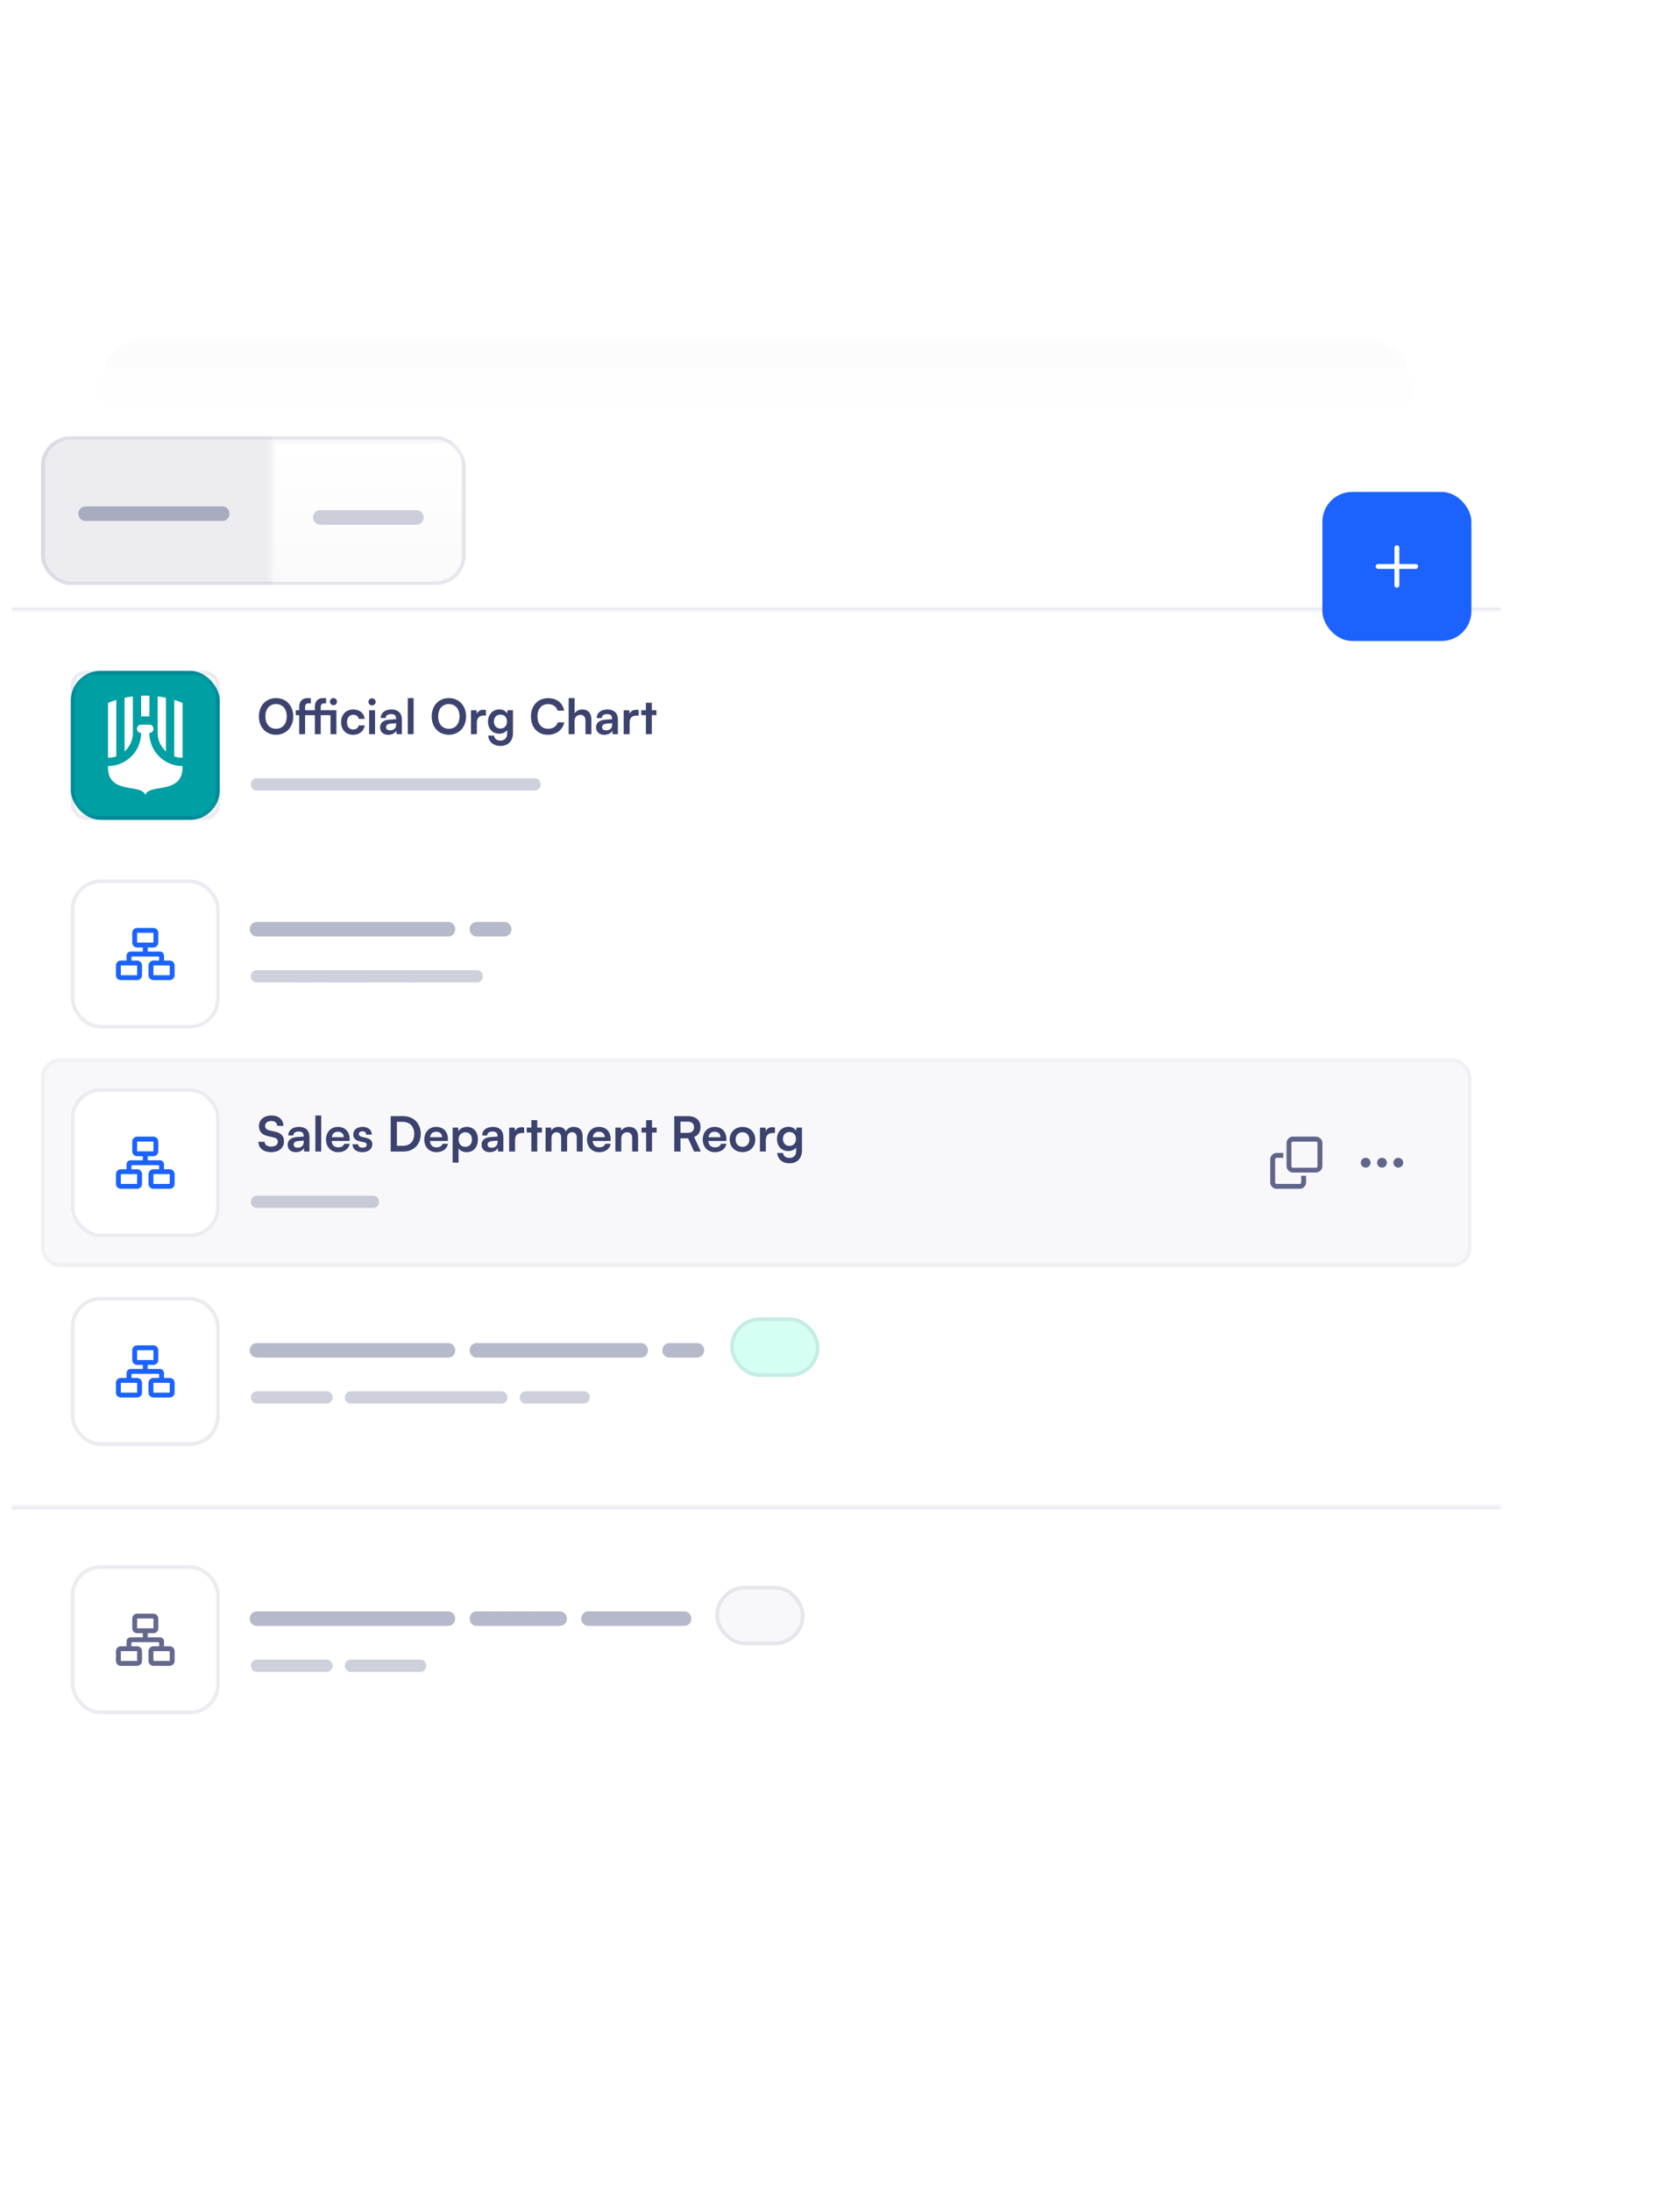 <svg xmlns="http://www.w3.org/2000/svg" width="451" height="588" fill="none"><g filter="url(#a)" opacity=".4"><rect width="352" height="368" x="27" y="88" fill="#F8F8FA" rx="12"/></g><g filter="url(#b)" opacity=".7"><rect width="376" height="368" x="15" y="96" fill="#fff" rx="12"/></g><g filter="url(#c)"><g clip-path="url(#d)"><rect width="400" height="368" x="3" y="106" fill="#fff" rx="12"/><mask id="e" fill="#fff"><path d="M3 106h400v56H3z"/></mask><path fill="#0C144B" fill-opacity=".08" d="M403 161H3v2h400z" mask="url(#e)"/><g filter="url(#f)"><g clip-path="url(#g)"><rect width="114" height="40" x="11" y="114" fill="#0C144B" fill-opacity=".03" rx="8" shape-rendering="crispEdges"/><g filter="url(#h)"><path fill="#ECECF1" d="M12 122a7 7 0 0 1 7-7h54v38H19a7 7 0 0 1-7-7z"/><path stroke="#0C144B" stroke-opacity=".03" d="M73.5 115v-.5H19a7.5 7.5 0 0 0-7.5 7.5v24a7.5 7.5 0 0 0 7.5 7.5h54.5V115Z"/><path fill="#0C144B" fill-opacity=".3" d="M22.05 134.827q0-.56.26-.988.247-.442.689-.689.429-.26.988-.26h7.332q.56 0 .988.26.442.247.689.689.26.429.26.988v.026q0 .559-.26 1.001a1.9 1.9 0 0 1-.689.689 1.94 1.94 0 0 1-.988.247h-7.332q-.56 0-.988-.247a1.9 1.9 0 0 1-.689-.689 1.94 1.94 0 0 1-.26-1.001zm7.3 0q0-.56.26-.988.247-.442.689-.689.429-.26.988-.26h7.332q.56 0 .988.26.441.247.689.689.26.429.26.988v.026q0 .559-.26 1.001a1.9 1.9 0 0 1-.69.689 1.94 1.94 0 0 1-.987.247h-7.332q-.56 0-.988-.247a1.9 1.9 0 0 1-.69-.689 1.94 1.94 0 0 1-.26-1.001zm7.3 0q0-.56.26-.988.246-.442.689-.689.429-.26.988-.26h7.332q.559 0 .988.26.441.247.689.689.26.429.26.988v.026q0 .559-.26 1.001a1.9 1.9 0 0 1-.69.689 1.94 1.94 0 0 1-.987.247h-7.332q-.56 0-.988-.247a1.9 1.9 0 0 1-.69-.689 1.94 1.94 0 0 1-.26-1.001zm7.3 0q0-.56.26-.988.246-.442.688-.689.43-.26.988-.26h3.744q.56 0 .988.26.443.247.69.689.26.429.26.988v.026q0 .559-.26 1.001a1.9 1.9 0 0 1-.69.689 1.94 1.94 0 0 1-.988.247h-3.744q-.559 0-.988-.247a1.9 1.9 0 0 1-.689-.689 1.94 1.94 0 0 1-.26-1.001zm3.72 0q0-.56.26-.988.246-.442.688-.689.429-.26.988-.26h3.744q.56 0 .988.26.442.247.69.689.259.429.26.988v.026q0 .559-.26 1.001a1.9 1.9 0 0 1-.69.689 1.94 1.94 0 0 1-.988.247h-3.744q-.56 0-.988-.247a1.9 1.9 0 0 1-.689-.689 1.94 1.94 0 0 1-.26-1.001zm3.719 0q0-.56.26-.988.246-.442.689-.689.429-.26.988-.26h7.332q.56 0 .988.26.441.247.689.689.26.429.26.988v.026q0 .559-.26 1.001a1.9 1.9 0 0 1-.69.689 1.94 1.94 0 0 1-.987.247h-7.332q-.56 0-.988-.247a1.9 1.9 0 0 1-.69-.689 1.94 1.94 0 0 1-.26-1.001z"/></g><g filter="url(#i)"><path fill="#fff" d="M74 115h50v38H74z"/><path fill="url(#j)" d="M0 0h50v38H0z" transform="translate(74 115)"/><path fill="#0C144B" fill-opacity=".2" d="M84.05 134.827q0-.56.26-.988.247-.442.689-.689.429-.26.988-.26h3.744q.56 0 .988.26.442.247.689.689.26.429.26.988v.026q0 .559-.26 1.001a1.9 1.9 0 0 1-.689.689 1.94 1.94 0 0 1-.988.247h-3.744q-.56 0-.988-.247a1.9 1.9 0 0 1-.689-.689 1.94 1.94 0 0 1-.26-1.001zm3.72 0q0-.56.26-.988.246-.442.689-.689.429-.26.988-.26h3.744q.559 0 .988.26.441.247.689.689.26.429.26.988v.026q0 .559-.26 1.001a1.9 1.9 0 0 1-.69.689 1.94 1.94 0 0 1-.987.247h-3.744q-.56 0-.988-.247a1.9 1.9 0 0 1-.69-.689 1.94 1.94 0 0 1-.26-1.001zm3.72 0q0-.56.26-.988.246-.442.689-.689.429-.26.988-.26h7.331q.56 0 .988.26.443.247.689.689.26.429.26.988v.026q0 .559-.26 1.001a1.87 1.87 0 0 1-.689.689 1.94 1.94 0 0 1-.988.247h-7.331q-.56 0-.989-.247a1.9 1.9 0 0 1-.689-.689 1.94 1.94 0 0 1-.26-1.001zm7.3 0q0-.56.26-.988.246-.442.688-.689.43-.26.988-.26h3.744q.56 0 .988.26.443.247.689.689.26.429.26.988v.026q0 .559-.26 1.001a1.87 1.87 0 0 1-.689.689 1.94 1.94 0 0 1-.988.247h-3.744a1.94 1.94 0 0 1-.988-.247 1.9 1.9 0 0 1-.689-.689 1.94 1.94 0 0 1-.26-1.001zm3.719 0q0-.56.26-.988.247-.442.689-.689a1.87 1.87 0 0 1 .988-.26h7.332q.56 0 .988.26.442.247.689.689.26.429.26.988v.026q0 .559-.26 1.001a1.9 1.9 0 0 1-.689.689 1.94 1.94 0 0 1-.988.247h-7.332a1.94 1.94 0 0 1-.988-.247 1.9 1.9 0 0 1-.689-.689 1.94 1.94 0 0 1-.26-1.001z"/></g></g><rect width="113" height="39" x="11.5" y="114.5" stroke="#0C144B" stroke-opacity=".08" rx="7.5" shape-rendering="crispEdges"/></g><g filter="url(#k)"><rect width="40" height="40" x="355" y="114" fill="#1B62FF" rx="8"/><path fill="#fff" d="M375.656 128.969a.655.655 0 0 0-.656-.657.655.655 0 0 0-.656.657v4.375h-4.375a.655.655 0 0 0-.657.656c0 .364.293.656.657.656h4.375v4.375c0 .364.292.656.656.656a.654.654 0 0 0 .656-.656v-4.375h4.375a.655.655 0 0 0 .657-.656.655.655 0 0 0-.657-.656h-4.375z"/></g><g clip-path="url(#l)"><rect width="40" height="40" x="19" y="178" fill="#fff" rx="4"/><rect width="40" height="40" x="19" y="178" fill="#009FA4" rx="8"/><rect width="39" height="39" x="19.5" y="178.5" stroke="#0C144B" stroke-opacity=".08" rx="7.5"/><path fill="#fff" fill-rule="evenodd" d="M40.103 192.444c.585 0 1.064.45 1.106 1.028l.003.083c0 .614-.492 1.112-1.109 1.112 0 4.909 3.976 8.888 8.88 8.888H49l.001.356c0 4.47-3.273 5.087-6.092 5.576l-.275.048c-1.69.293-3.167.585-3.6 1.705l-.033.093c-1.016-3.185-10 .001-10-7.422v-.356c4.905 0 8.882-3.979 8.882-8.888-.614 0-1.11-.494-1.11-1.112 0-.613.492-1.111 1.109-1.111zm6.675-6.625q1.133.345 2.222.786v14.728c-.78 0-1.528-.134-2.223-.379zm-15.556 0v15.135a6.7 6.7 0 0 1-2.222.379v-14.728a26 26 0 0 1 2.222-.786m4.444-.946v10.164h-.01a6.65 6.65 0 0 1-2.212 4.599v-14.39q1.095-.232 2.222-.373m6.667 0q1.127.14 2.222.373v14.389a6.65 6.65 0 0 1-2.212-4.598h-.01zM39 184.667q.559 0 1.111.022v5.533H37.89v-5.533q.552-.022 1.111-.022" clip-rule="evenodd"/></g><rect width="39" height="39" x="19.5" y="178.5" stroke="#0C144B" stroke-opacity=".08" rx="3.5"/><path fill="#0C144B" fill-opacity=".8" d="M78.724 190.242c0 2.886-1.898 4.914-4.628 4.914-2.717 0-4.589-2.015-4.589-4.914 0-2.886 1.885-4.914 4.602-4.914s4.615 2.015 4.615 4.914m-1.755 0c0-2.028-1.118-3.315-2.86-3.315s-2.86 1.287-2.86 3.315 1.118 3.315 2.86 3.315 2.86-1.313 2.86-3.315m2.433-1.664h.923v-.78c0-1.742.91-2.47 2.3-2.47.248 0 .547.013.82.065v1.352h-.56c-.805 0-.987.416-.987 1.053v.78h2.626v-.78c0-1.742.91-2.47 2.21-2.47.26 0 .546.013.819.065v1.352h-.546c-.715 0-.91.416-.91 1.053v.78h4.212V195h-1.586v-5.096h-2.626V195h-1.573v-5.096h-2.626V195h-1.573v-5.096h-.923zm10.114-1.352a.927.927 0 0 1-.936-.949c0-.533.403-.949.936-.949s.949.416.949.949a.94.94 0 0 1-.95.949m2.054 4.55c0-1.989 1.313-3.393 3.21-3.393 1.756 0 2.952.975 3.12 2.522h-1.585c-.182-.728-.715-1.105-1.47-1.105-1.013 0-1.69.767-1.69 1.976s.625 1.963 1.639 1.963c.793 0 1.352-.39 1.52-1.092h1.6c-.195 1.495-1.443 2.522-3.12 2.522-1.95 0-3.224-1.352-3.224-3.393m8.317-4.485a.963.963 0 0 1-.975-.962c0-.533.43-.949.975-.949.52 0 .949.416.949.949a.957.957 0 0 1-.949.962M99.094 195v-6.422h1.586V195zm5.136.169c-1.365 0-2.197-.793-2.197-2.002 0-1.183.858-1.924 2.379-2.041l1.924-.143v-.143c0-.871-.52-1.222-1.326-1.222-.936 0-1.456.39-1.456 1.066h-1.352c0-1.391 1.144-2.301 2.886-2.301 1.729 0 2.795.936 2.795 2.717v3.9h-1.391l-.117-.949c-.273.663-1.144 1.118-2.145 1.118m.52-1.196c.975 0 1.599-.585 1.599-1.573v-.338l-1.339.104c-.988.091-1.365.416-1.365.936 0 .585.39.871 1.105.871m6.29 1.027h-1.573v-9.672h1.573zm14.073-4.758c0 2.886-1.898 4.914-4.628 4.914-2.717 0-4.589-2.015-4.589-4.914 0-2.886 1.885-4.914 4.602-4.914s4.615 2.015 4.615 4.914m-1.755 0c0-2.028-1.118-3.315-2.86-3.315s-2.86 1.287-2.86 3.315 1.118 3.315 2.86 3.315 2.86-1.313 2.86-3.315m7.099-1.69v1.469h-.585c-1.144 0-1.859.611-1.859 1.859V195h-1.586v-6.409h1.495l.091.936c.273-.637.884-1.066 1.742-1.066.221 0 .442.026.702.091m.545 3.094c0-1.872 1.222-3.276 3.055-3.276.962 0 1.716.403 2.093 1.092l.091-.884h1.469v6.097c0 2.145-1.287 3.484-3.367 3.484-1.846 0-3.107-1.053-3.302-2.769h1.586c.104.832.741 1.326 1.716 1.326 1.092 0 1.794-.689 1.794-1.755v-1.066c-.403.598-1.196.975-2.119.975-1.82 0-3.016-1.365-3.016-3.224m1.599-.039c0 1.079.689 1.885 1.729 1.885 1.092 0 1.768-.767 1.768-1.885 0-1.092-.663-1.846-1.768-1.846-1.053 0-1.729.793-1.729 1.846m14.505 3.549c-2.769 0-4.563-1.924-4.563-4.901 0-2.951 1.859-4.914 4.641-4.914 2.249 0 3.926 1.313 4.251 3.354h-1.755c-.325-1.105-1.274-1.755-2.535-1.755-1.755 0-2.86 1.274-2.86 3.302 0 2.015 1.118 3.315 2.86 3.315 1.287 0 2.275-.676 2.587-1.729h1.729c-.364 2.002-2.106 3.328-4.355 3.328m7.136-.156h-1.586v-9.672h1.599v4.082c.403-.624 1.157-1.027 2.08-1.027 1.586 0 2.418 1.001 2.418 2.665V195h-1.586v-3.575c0-1.079-.533-1.599-1.339-1.599-1.001 0-1.586.702-1.586 1.664zm7.98.169c-1.365 0-2.197-.793-2.197-2.002 0-1.183.858-1.924 2.379-2.041l1.924-.143v-.143c0-.871-.52-1.222-1.326-1.222-.936 0-1.456.39-1.456 1.066h-1.352c0-1.391 1.144-2.301 2.886-2.301 1.729 0 2.795.936 2.795 2.717v3.9h-1.391l-.117-.949c-.273.663-1.144 1.118-2.145 1.118m.52-1.196c.975 0 1.599-.585 1.599-1.573v-.338l-1.339.104c-.988.091-1.365.416-1.365.936 0 .585.39.871 1.105.871m8.721-5.421v1.469h-.585c-1.144 0-1.859.611-1.859 1.859V195h-1.586v-6.409h1.495l.091.936c.273-.637.884-1.066 1.742-1.066.221 0 .442.026.702.091m3.512 6.448h-1.586v-5.096h-1.235v-1.326h1.235v-2.002h1.586v2.002h1.248v1.326h-1.248z"/><path fill="#0C144B" fill-opacity=".2" d="M67.35 208.469q0-.473.22-.836.21-.374.583-.583.362-.22.836-.22h3.168q.473 0 .836.22.375.209.583.583.22.363.22.836v.022q0 .473-.22.847a1.6 1.6 0 0 1-.583.583q-.362.209-.836.209h-3.168q-.473 0-.836-.209a1.6 1.6 0 0 1-.583-.583 1.64 1.64 0 0 1-.22-.847zm3.148 0q0-.473.22-.836.209-.374.582-.583.364-.22.837-.22h6.204q.473 0 .836.22.373.209.582.583.22.363.22.836v.022q0 .473-.22.847-.208.363-.582.583-.364.209-.837.209h-6.204q-.472 0-.835-.209a1.6 1.6 0 0 1-.584-.583 1.64 1.64 0 0 1-.22-.847zm6.176 0q0-.473.22-.836.21-.374.583-.583.362-.22.836-.22h6.204q.474 0 .836.22.375.209.583.583.22.363.22.836v.022q0 .473-.22.847a1.6 1.6 0 0 1-.583.583q-.362.209-.836.209h-6.204q-.473 0-.836-.209a1.6 1.6 0 0 1-.583-.583 1.64 1.64 0 0 1-.22-.847zm6.177 0q0-.473.22-.836.21-.374.583-.583.362-.22.836-.22h3.168q.473 0 .836.22.375.209.583.583.22.363.22.836v.022q0 .473-.22.847-.21.363-.583.583-.363.209-.836.209H84.49q-.473 0-.836-.209a1.6 1.6 0 0 1-.583-.583 1.64 1.64 0 0 1-.22-.847zm3.147 0q0-.473.22-.836.21-.374.583-.583.363-.22.836-.22h6.204q.474 0 .836.22.375.209.583.583.22.363.22.836v.022q0 .473-.22.847a1.6 1.6 0 0 1-.583.583q-.363.209-.836.209h-6.204q-.473 0-.836-.209a1.6 1.6 0 0 1-.583-.583 1.64 1.64 0 0 1-.22-.847zm6.177 0q0-.473.22-.836.21-.374.583-.583.362-.22.836-.22h6.204q.474 0 .836.22.375.209.583.583.22.363.22.836v.022q0 .473-.22.847a1.6 1.6 0 0 1-.583.583q-.362.209-.836.209h-6.204q-.473 0-.836-.209a1.6 1.6 0 0 1-.583-.583 1.64 1.64 0 0 1-.22-.847zm6.177 0q0-.473.22-.836.21-.374.583-.583.363-.22.836-.22h6.204q.473 0 .836.22.374.209.583.583.22.363.22.836v.022q0 .473-.22.847a1.6 1.6 0 0 1-.583.583 1.65 1.65 0 0 1-.836.209h-6.204q-.473 0-.836-.209a1.6 1.6 0 0 1-.583-.583 1.64 1.64 0 0 1-.22-.847zm6.177 0q0-.473.22-.836a1.5 1.5 0 0 1 .583-.583q.362-.22.836-.22h3.168q.473 0 .836.22.373.209.583.583.22.363.22.836v.022q0 .473-.22.847-.21.363-.583.583a1.65 1.65 0 0 1-.836.209h-3.168q-.473 0-.836-.209a1.6 1.6 0 0 1-.583-.583 1.64 1.64 0 0 1-.22-.847zm3.147 0q0-.473.22-.836.21-.374.583-.583.363-.22.836-.22h3.168q.474 0 .836.22.375.209.583.583.22.363.22.836v.022q0 .473-.22.847a1.6 1.6 0 0 1-.583.583q-.362.209-.836.209h-3.168a1.65 1.65 0 0 1-.836-.209 1.6 1.6 0 0 1-.583-.583 1.65 1.65 0 0 1-.22-.847zm3.148 0q0-.473.22-.836a1.5 1.5 0 0 1 .583-.583q.362-.22.836-.22h3.168q.473 0 .836.22.373.209.583.583.22.363.22.836v.022q0 .473-.22.847-.21.363-.583.583a1.65 1.65 0 0 1-.836.209h-3.168q-.474 0-.836-.209a1.6 1.6 0 0 1-.583-.583 1.64 1.64 0 0 1-.22-.847zm3.147 0q0-.473.22-.836.209-.374.583-.583.363-.22.836-.22h6.204q.473 0 .836.22.374.209.583.583.22.363.22.836v.022q0 .473-.22.847a1.6 1.6 0 0 1-.583.583 1.65 1.65 0 0 1-.836.209h-6.204a1.65 1.65 0 0 1-.836-.209 1.6 1.6 0 0 1-.583-.583 1.64 1.64 0 0 1-.22-.847zm6.177 0q0-.473.22-.836.209-.374.583-.583.363-.22.836-.22h6.204q.473 0 .836.22.374.209.583.583.22.363.22.836v.022q0 .473-.22.847a1.6 1.6 0 0 1-.583.583 1.65 1.65 0 0 1-.836.209h-6.204a1.65 1.65 0 0 1-.836-.209 1.6 1.6 0 0 1-.583-.583 1.64 1.64 0 0 1-.22-.847zm6.177 0q0-.473.22-.836a1.5 1.5 0 0 1 .583-.583q.362-.22.836-.22h3.168q.473 0 .836.22.373.209.583.583.22.363.22.836v.022q0 .473-.22.847-.21.363-.583.583a1.65 1.65 0 0 1-.836.209h-3.168q-.474 0-.836-.209a1.6 1.6 0 0 1-.583-.583 1.64 1.64 0 0 1-.22-.847zm3.147 0q0-.473.22-.836.209-.374.583-.583.363-.22.836-.22h6.204q.473 0 .836.22.374.209.583.583.22.363.22.836v.022q0 .473-.22.847a1.6 1.6 0 0 1-.583.583 1.65 1.65 0 0 1-.836.209h-6.204a1.65 1.65 0 0 1-.836-.209 1.6 1.6 0 0 1-.583-.583 1.64 1.64 0 0 1-.22-.847zm6.177 0q0-.473.22-.836a1.5 1.5 0 0 1 .583-.583q.363-.22.836-.22h6.204q.473 0 .836.22.373.209.583.583.22.363.22.836v.022q0 .473-.22.847-.21.363-.583.583a1.65 1.65 0 0 1-.836.209h-6.204q-.474 0-.836-.209a1.6 1.6 0 0 1-.583-.583 1.64 1.64 0 0 1-.22-.847z"/><rect width="40" height="40" x="19" y="234" fill="#fff" rx="8"/><rect width="39" height="39" x="19.5" y="234.5" stroke="#0C144B" stroke-opacity=".08" rx="7.5"/><path fill="#1B62FF" d="M41.188 248.312v2.626h-4.376v-2.626zM36.812 247c-.724 0-1.312.588-1.312 1.312v2.626c0 .724.588 1.312 1.313 1.312h1.53v1.094h-3.28c-.605 0-1.094.489-1.094 1.094v1.312h-1.532c-.724 0-1.312.588-1.312 1.312v2.626c0 .724.588 1.312 1.313 1.312h4.374c.725 0 1.313-.588 1.313-1.312v-2.626c0-.724-.588-1.312-1.312-1.312H35.28v-.875c0-.121.098-.219.219-.219h7c.12 0 .219.098.219.219v.875h-1.532c-.724 0-1.312.588-1.312 1.312v2.626c0 .724.588 1.312 1.313 1.312h4.374c.725 0 1.313-.588 1.313-1.312v-2.626c0-.724-.588-1.312-1.312-1.312H44.03v-1.312c0-.605-.49-1.094-1.093-1.094h-3.282v-1.094h1.532c.724 0 1.312-.588 1.312-1.312v-2.626c0-.724-.588-1.312-1.312-1.312zm-4.374 10.062h4.374v2.626h-4.374zm13.124 0v2.626h-4.374v-2.626z"/><path fill="#0C144B" fill-opacity=".3" d="M67.05 247.327q0-.56.26-.988.247-.442.689-.689.429-.26.988-.26h7.332q.56 0 .988.26.442.247.689.689.26.429.26.988v.026q0 .559-.26 1.001a1.9 1.9 0 0 1-.689.689 1.94 1.94 0 0 1-.988.247h-7.332q-.56 0-.988-.247a1.9 1.9 0 0 1-.689-.689 1.94 1.94 0 0 1-.26-1.001zm7.3 0q0-.56.26-.988.247-.442.689-.689.429-.26.988-.26h7.332q.56 0 .988.26.441.247.689.689.26.429.26.988v.026q0 .559-.26 1.001a1.9 1.9 0 0 1-.69.689 1.94 1.94 0 0 1-.987.247h-7.332q-.56 0-.988-.247a1.9 1.9 0 0 1-.69-.689 1.94 1.94 0 0 1-.26-1.001zm7.3 0q0-.56.26-.988.246-.442.689-.689.429-.26.988-.26h7.332q.559 0 .988.26.441.247.689.689.26.429.26.988v.026q0 .559-.26 1.001a1.9 1.9 0 0 1-.69.689 1.94 1.94 0 0 1-.987.247h-7.332q-.56 0-.988-.247a1.9 1.9 0 0 1-.69-.689 1.94 1.94 0 0 1-.26-1.001zm7.3 0q0-.56.26-.988.246-.442.688-.689.43-.26.988-.26h7.332q.56 0 .988.26.443.247.69.689.26.429.259.988v.026q0 .559-.26 1.001a1.9 1.9 0 0 1-.689.689 1.94 1.94 0 0 1-.988.247h-7.332q-.558 0-.988-.247a1.9 1.9 0 0 1-.689-.689 1.94 1.94 0 0 1-.26-1.001zm7.3 0q0-.56.26-.988.246-.442.688-.689.43-.26.988-.26h7.332q.56 0 .988.26.443.247.689.689.26.429.26.988v.026q0 .559-.26 1.001a1.87 1.87 0 0 1-.689.689 1.94 1.94 0 0 1-.988.247h-7.332q-.558 0-.988-.247a1.9 1.9 0 0 1-.689-.689 1.94 1.94 0 0 1-.26-1.001zm7.299 0q0-.56.26-.988.247-.442.689-.689a1.87 1.87 0 0 1 .988-.26h3.744q.56 0 .988.26.442.247.689.689.26.429.26.988v.026q0 .559-.26 1.001a1.9 1.9 0 0 1-.689.689 1.94 1.94 0 0 1-.988.247h-3.744a1.94 1.94 0 0 1-.988-.247 1.9 1.9 0 0 1-.689-.689 1.94 1.94 0 0 1-.26-1.001zm3.72 0q0-.56.26-.988a1.75 1.75 0 0 1 .689-.689 1.87 1.87 0 0 1 .988-.26h3.744q.559 0 .988.26.441.247.689.689.26.429.26.988v.026q0 .559-.26 1.001a1.9 1.9 0 0 1-.689.689 1.94 1.94 0 0 1-.988.247h-3.744a1.94 1.94 0 0 1-.988-.247 1.87 1.87 0 0 1-.689-.689 1.93 1.93 0 0 1-.26-1.001zm3.719 0q0-.56.26-.988.248-.442.689-.689.43-.26.988-.26h7.332q.56 0 .988.26.443.247.689.689.26.429.26.988v.026q0 .559-.26 1.001a1.87 1.87 0 0 1-.689.689 1.94 1.94 0 0 1-.988.247h-7.332q-.559 0-.988-.247a1.9 1.9 0 0 1-.689-.689 1.94 1.94 0 0 1-.26-1.001zm15.095 0q0-.56.26-.988.248-.442.689-.689.43-.26.988-.26h7.332q.56 0 .988.26.443.247.689.689.26.429.26.988v.026q0 .559-.26 1.001a1.87 1.87 0 0 1-.689.689 1.94 1.94 0 0 1-.988.247h-7.332q-.558 0-.988-.247a1.9 1.9 0 0 1-.689-.689 1.94 1.94 0 0 1-.26-1.001z"/><path fill="#0C144B" fill-opacity=".2" d="M67.35 259.969q0-.473.22-.836.21-.374.583-.583.362-.22.836-.22h3.168q.473 0 .836.22.375.209.583.583.22.363.22.836v.022q0 .473-.22.847a1.6 1.6 0 0 1-.583.583q-.362.209-.836.209h-3.168q-.473 0-.836-.209a1.6 1.6 0 0 1-.583-.583 1.64 1.64 0 0 1-.22-.847zm3.148 0q0-.473.22-.836.209-.374.582-.583.364-.22.837-.22h6.204q.473 0 .836.22.373.209.582.583.22.363.22.836v.022q0 .473-.22.847-.208.363-.582.583-.364.209-.837.209h-6.204q-.472 0-.835-.209a1.6 1.6 0 0 1-.584-.583 1.64 1.64 0 0 1-.22-.847zm6.176 0q0-.473.22-.836.21-.374.583-.583.362-.22.836-.22h6.204q.474 0 .836.22.375.209.583.583.22.363.22.836v.022q0 .473-.22.847a1.6 1.6 0 0 1-.583.583q-.362.209-.836.209h-6.204q-.473 0-.836-.209a1.6 1.6 0 0 1-.583-.583 1.64 1.64 0 0 1-.22-.847zm6.177 0q0-.473.22-.836.21-.374.583-.583.362-.22.836-.22h3.168q.473 0 .836.22.375.209.583.583.22.363.22.836v.022q0 .473-.22.847-.21.363-.583.583-.363.209-.836.209H84.49q-.473 0-.836-.209a1.6 1.6 0 0 1-.583-.583 1.64 1.64 0 0 1-.22-.847zm3.147 0q0-.473.22-.836.21-.374.583-.583.363-.22.836-.22h6.204q.474 0 .836.22.375.209.583.583.22.363.22.836v.022q0 .473-.22.847a1.6 1.6 0 0 1-.583.583q-.363.209-.836.209h-6.204q-.473 0-.836-.209a1.6 1.6 0 0 1-.583-.583 1.64 1.64 0 0 1-.22-.847zm6.177 0q0-.473.22-.836.21-.374.583-.583.362-.22.836-.22h6.204q.474 0 .836.22.375.209.583.583.22.363.22.836v.022q0 .473-.22.847a1.6 1.6 0 0 1-.583.583q-.362.209-.836.209h-6.204q-.473 0-.836-.209a1.6 1.6 0 0 1-.583-.583 1.64 1.64 0 0 1-.22-.847zm6.177 0q0-.473.22-.836.21-.374.583-.583.363-.22.836-.22h6.204q.473 0 .836.22.374.209.583.583.22.363.22.836v.022q0 .473-.22.847a1.6 1.6 0 0 1-.583.583 1.65 1.65 0 0 1-.836.209h-6.204q-.473 0-.836-.209a1.6 1.6 0 0 1-.583-.583 1.64 1.64 0 0 1-.22-.847zm6.177 0q0-.473.22-.836a1.5 1.5 0 0 1 .583-.583q.362-.22.836-.22h3.168q.473 0 .836.22.373.209.583.583.22.363.22.836v.022q0 .473-.22.847-.21.363-.583.583a1.65 1.65 0 0 1-.836.209h-3.168q-.473 0-.836-.209a1.6 1.6 0 0 1-.583-.583 1.64 1.64 0 0 1-.22-.847zm3.147 0q0-.473.22-.836.21-.374.583-.583.363-.22.836-.22h3.168q.474 0 .836.22.375.209.583.583.22.363.22.836v.022q0 .473-.22.847a1.6 1.6 0 0 1-.583.583q-.362.209-.836.209h-3.168a1.65 1.65 0 0 1-.836-.209 1.6 1.6 0 0 1-.583-.583 1.65 1.65 0 0 1-.22-.847zm3.148 0q0-.473.22-.836a1.5 1.5 0 0 1 .583-.583q.362-.22.836-.22h3.168q.473 0 .836.22.373.209.583.583.22.363.22.836v.022q0 .473-.22.847-.21.363-.583.583a1.65 1.65 0 0 1-.836.209h-3.168q-.474 0-.836-.209a1.6 1.6 0 0 1-.583-.583 1.64 1.64 0 0 1-.22-.847zm3.147 0q0-.473.22-.836.209-.374.583-.583.363-.22.836-.22h6.204q.473 0 .836.22.374.209.583.583.22.363.22.836v.022q0 .473-.22.847a1.6 1.6 0 0 1-.583.583 1.65 1.65 0 0 1-.836.209h-6.204a1.65 1.65 0 0 1-.836-.209 1.6 1.6 0 0 1-.583-.583 1.64 1.64 0 0 1-.22-.847zm6.177 0q0-.473.22-.836.209-.374.583-.583.363-.22.836-.22h6.204q.473 0 .836.22.374.209.583.583.22.363.22.836v.022q0 .473-.22.847a1.6 1.6 0 0 1-.583.583 1.65 1.65 0 0 1-.836.209h-6.204a1.65 1.65 0 0 1-.836-.209 1.6 1.6 0 0 1-.583-.583 1.64 1.64 0 0 1-.22-.847z"/><rect width="384" height="56" x="11" y="282" fill="#0C144B" fill-opacity=".03" rx="5"/><rect width="383" height="55" x="11.5" y="282.5" stroke="#0C144B" stroke-opacity=".03" rx="4.5"/><g clip-path="url(#m)"><rect width="40" height="40" x="19" y="290" fill="#fff" rx="8"/><rect width="40" height="40" x="19" y="290" fill="#fff" rx="8"/><path fill="#1B62FF" d="M41.188 304.312v2.626h-4.376v-2.626zM36.812 303c-.724 0-1.312.588-1.312 1.312v2.626c0 .724.588 1.312 1.313 1.312h1.53v1.094h-3.28c-.605 0-1.094.489-1.094 1.094v1.312h-1.532c-.724 0-1.312.588-1.312 1.312v2.626c0 .724.588 1.312 1.313 1.312h4.374c.725 0 1.313-.588 1.313-1.312v-2.626c0-.724-.588-1.312-1.312-1.312H35.28v-.875c0-.121.098-.219.219-.219h7c.12 0 .219.098.219.219v.875h-1.532c-.724 0-1.312.588-1.312 1.312v2.626c0 .724.588 1.312 1.313 1.312h4.374c.725 0 1.313-.588 1.313-1.312v-2.626c0-.724-.588-1.312-1.312-1.312H44.03v-1.312c0-.605-.49-1.094-1.093-1.094h-3.282v-1.094h1.532c.724 0 1.312-.588 1.312-1.312v-2.626c0-.724-.588-1.312-1.312-1.312zm-4.374 10.062h4.374v2.626h-4.374zm13.124 0v2.626h-4.374v-2.626z"/></g><rect width="39" height="39" x="19.5" y="290.5" stroke="#0C144B" stroke-opacity=".08" rx="7.5"/><path fill="#0C144B" fill-opacity=".8" d="M69.507 300.149c0-1.664 1.378-2.821 3.38-2.821 1.924 0 3.146 1.066 3.198 2.782h-1.664c-.039-.819-.624-1.3-1.56-1.3-1.027 0-1.69.494-1.69 1.287 0 .676.364 1.053 1.157 1.235l1.495.325c1.625.351 2.418 1.183 2.418 2.6 0 1.768-1.378 2.912-3.471 2.912-2.028 0-3.354-1.079-3.393-2.782h1.664c.013.806.663 1.287 1.729 1.287 1.105 0 1.807-.481 1.807-1.274 0-.637-.325-1.014-1.105-1.183l-1.508-.338c-1.612-.351-2.457-1.274-2.457-2.73m9.916 7.02c-1.365 0-2.197-.793-2.197-2.002 0-1.183.858-1.924 2.38-2.041l1.923-.143v-.143c0-.871-.52-1.222-1.326-1.222-.936 0-1.456.39-1.456 1.066h-1.352c0-1.391 1.144-2.301 2.886-2.301 1.73 0 2.795.936 2.795 2.717v3.9h-1.39l-.118-.949c-.273.663-1.144 1.118-2.145 1.118m.52-1.196c.975 0 1.6-.585 1.6-1.573v-.338l-1.34.104c-.988.091-1.365.416-1.365.936 0 .585.39.871 1.105.871m6.29 1.027H84.66v-9.672h1.573zm4.537.169c-1.91 0-3.25-1.391-3.25-3.38 0-2.015 1.313-3.406 3.198-3.406 1.924 0 3.146 1.287 3.146 3.289v.481l-4.836.013c.117 1.131.715 1.703 1.768 1.703.871 0 1.443-.338 1.625-.949h1.47c-.274 1.404-1.444 2.249-3.12 2.249m-.039-5.486c-.936 0-1.508.507-1.664 1.469h3.224c0-.884-.61-1.469-1.56-1.469m3.909 3.367h1.507c.013.559.43.91 1.157.91.742 0 1.144-.299 1.144-.767 0-.325-.168-.559-.74-.689l-1.157-.273c-1.157-.26-1.716-.806-1.716-1.833 0-1.261 1.066-2.015 2.547-2.015 1.444 0 2.418.832 2.432 2.08h-1.508c-.013-.546-.377-.897-.989-.897-.623 0-.987.286-.987.767 0 .364.285.598.832.728l1.156.273c1.08.247 1.626.741 1.626 1.729 0 1.3-1.106 2.106-2.692 2.106-1.599 0-2.612-.858-2.612-2.119m13.668 1.95h-3.419v-9.503h3.328c2.808 0 4.745 1.937 4.745 4.771 0 2.795-1.898 4.732-4.654 4.732m-.247-7.969h-1.508v6.435h1.599c1.898 0 3.055-1.222 3.055-3.198 0-2.015-1.183-3.237-3.146-3.237m9.09 8.138c-1.911 0-3.25-1.391-3.25-3.38 0-2.015 1.313-3.406 3.198-3.406 1.924 0 3.146 1.287 3.146 3.289v.481l-4.836.013c.117 1.131.715 1.703 1.768 1.703.871 0 1.443-.338 1.625-.949h1.469c-.273 1.404-1.443 2.249-3.12 2.249m-.039-5.486c-.936 0-1.508.507-1.664 1.469h3.224c0-.884-.611-1.469-1.56-1.469m4.402 8.294v-9.399h1.469l.104.975c.39-.741 1.235-1.17 2.21-1.17 1.807 0 3.003 1.313 3.003 3.328 0 2.002-1.092 3.458-3.003 3.458-.962 0-1.794-.377-2.197-1.027v3.835zm1.599-6.188c0 1.157.715 1.95 1.807 1.95 1.118 0 1.781-.806 1.781-1.95s-.663-1.963-1.781-1.963c-1.092 0-1.807.806-1.807 1.963m8.361 3.38c-1.365 0-2.197-.793-2.197-2.002 0-1.183.858-1.924 2.379-2.041l1.924-.143v-.143c0-.871-.52-1.222-1.326-1.222-.936 0-1.456.39-1.456 1.066h-1.352c0-1.391 1.144-2.301 2.886-2.301 1.729 0 2.795.936 2.795 2.717v3.9h-1.391l-.117-.949c-.273.663-1.144 1.118-2.145 1.118m.52-1.196c.975 0 1.599-.585 1.599-1.573v-.338l-1.339.104c-.988.091-1.365.416-1.365.936 0 .585.39.871 1.105.871m8.721-5.421v1.469h-.585c-1.144 0-1.859.611-1.859 1.859V307h-1.586v-6.409h1.495l.091.936c.273-.637.884-1.066 1.742-1.066.221 0 .442.026.702.091m3.512 6.448h-1.586v-5.096h-1.235v-1.326h1.235v-2.002h1.586v2.002h1.248v1.326h-1.248zm3.82 0h-1.586v-6.422h1.456l.13.754c.325-.533.975-.949 1.898-.949.975 0 1.651.481 1.989 1.222.325-.741 1.079-1.222 2.054-1.222 1.56 0 2.418.936 2.418 2.418V307h-1.573v-3.783c0-.923-.494-1.404-1.248-1.404-.767 0-1.352.494-1.352 1.547V307h-1.586v-3.796c0-.897-.481-1.378-1.235-1.378s-1.365.494-1.365 1.534zm12.789.169c-1.911 0-3.25-1.391-3.25-3.38 0-2.015 1.313-3.406 3.198-3.406 1.924 0 3.146 1.287 3.146 3.289v.481l-4.836.013c.117 1.131.715 1.703 1.768 1.703.871 0 1.443-.338 1.625-.949h1.469c-.273 1.404-1.443 2.249-3.12 2.249m-.039-5.486c-.936 0-1.508.507-1.664 1.469h3.224c0-.884-.611-1.469-1.56-1.469m5.988 5.317h-1.586v-6.422h1.469l.13.832c.403-.65 1.183-1.027 2.054-1.027 1.612 0 2.444 1.001 2.444 2.665V307h-1.586v-3.575c0-1.079-.533-1.599-1.352-1.599-.975 0-1.573.676-1.573 1.716zm8.253 0h-1.586v-5.096h-1.235v-1.326h1.235v-2.002h1.586v2.002h1.248v1.326h-1.248zm7.636 0h-1.664v-9.503h3.627c2.158 0 3.419 1.092 3.419 2.964 0 1.274-.598 2.184-1.716 2.639l1.807 3.9h-1.82l-1.612-3.549h-2.041zm0-8.021v3.003h1.963c1.053 0 1.677-.559 1.677-1.521 0-.949-.624-1.482-1.677-1.482zm9.227 8.19c-1.911 0-3.25-1.391-3.25-3.38 0-2.015 1.313-3.406 3.198-3.406 1.924 0 3.146 1.287 3.146 3.289v.481l-4.836.013c.117 1.131.715 1.703 1.768 1.703.871 0 1.443-.338 1.625-.949h1.469c-.273 1.404-1.443 2.249-3.12 2.249m-.039-5.486c-.936 0-1.508.507-1.664 1.469h3.224c0-.884-.611-1.469-1.56-1.469m4.025 2.093c0-2.002 1.443-3.38 3.432-3.38s3.432 1.378 3.432 3.38-1.443 3.38-3.432 3.38-3.432-1.378-3.432-3.38m1.586 0c0 1.17.754 1.963 1.846 1.963s1.846-.793 1.846-1.963-.754-1.963-1.846-1.963-1.846.793-1.846 1.963m10.565-3.224v1.469h-.585c-1.144 0-1.859.611-1.859 1.859V307h-1.586v-6.409h1.495l.091.936c.273-.637.884-1.066 1.742-1.066.221 0 .442.026.702.091m.545 3.094c0-1.872 1.222-3.276 3.055-3.276.962 0 1.716.403 2.093 1.092l.091-.884h1.469v6.097c0 2.145-1.287 3.484-3.367 3.484-1.846 0-3.107-1.053-3.302-2.769h1.586c.104.832.741 1.326 1.716 1.326 1.092 0 1.794-.689 1.794-1.755v-1.066c-.403.598-1.196.975-2.119.975-1.82 0-3.016-1.365-3.016-3.224m1.599-.039c0 1.079.689 1.885 1.729 1.885 1.092 0 1.768-.767 1.768-1.885 0-1.092-.663-1.846-1.768-1.846-1.053 0-1.729.793-1.729 1.846"/><path fill="#0C144B" fill-opacity=".2" d="M67.35 320.469q0-.473.22-.836.21-.374.583-.583.362-.22.836-.22h3.168q.473 0 .836.22.375.209.583.583.22.363.22.836v.022q0 .473-.22.847a1.6 1.6 0 0 1-.583.583q-.362.209-.836.209h-3.168q-.473 0-.836-.209a1.6 1.6 0 0 1-.583-.583 1.64 1.64 0 0 1-.22-.847zm3.148 0q0-.473.22-.836.209-.374.582-.583.364-.22.837-.22h6.204q.473 0 .836.22.373.209.582.583.22.363.22.836v.022q0 .473-.22.847-.208.363-.582.583-.364.209-.837.209h-6.204q-.472 0-.835-.209a1.6 1.6 0 0 1-.584-.583 1.64 1.64 0 0 1-.22-.847zm6.176 0q0-.473.22-.836.21-.374.583-.583.362-.22.836-.22h3.168q.474 0 .836.22.375.209.583.583.22.363.22.836v.022q0 .473-.22.847a1.6 1.6 0 0 1-.583.583q-.362.209-.836.209h-3.168q-.473 0-.836-.209a1.6 1.6 0 0 1-.583-.583 1.64 1.64 0 0 1-.22-.847zm3.148 0q0-.473.22-.836.208-.374.583-.583.362-.22.836-.22h6.204q.473 0 .836.22.373.209.583.583.22.363.22.836v.022q0 .473-.22.847-.21.363-.583.583-.363.209-.836.209H81.46q-.474 0-.836-.209a1.6 1.6 0 0 1-.583-.583 1.64 1.64 0 0 1-.22-.847zm6.176 0q0-.473.22-.836.21-.374.583-.583.363-.22.836-.22h3.168q.473 0 .836.22.375.209.583.583.22.363.22.836v.022q0 .473-.22.847a1.6 1.6 0 0 1-.583.583q-.363.209-.836.209h-3.168q-.473 0-.836-.209a1.6 1.6 0 0 1-.583-.583 1.64 1.64 0 0 1-.22-.847zm3.148 0q0-.473.22-.836.21-.374.583-.583.363-.22.836-.22h6.204q.473 0 .836.22.375.209.583.583.22.363.22.836v.022q0 .473-.22.847a1.6 1.6 0 0 1-.583.583q-.362.209-.836.209h-6.204q-.473 0-.836-.209a1.6 1.6 0 0 1-.583-.583 1.64 1.64 0 0 1-.22-.847zm6.177 0q0-.473.22-.836.208-.374.583-.583.362-.22.836-.22h3.168q.473 0 .836.22.373.209.583.583.22.363.22.836v.022q0 .473-.22.847-.21.363-.583.583a1.65 1.65 0 0 1-.836.209h-3.168q-.474 0-.836-.209a1.6 1.6 0 0 1-.583-.583 1.64 1.64 0 0 1-.22-.847z"/><path fill="#0C144B" fill-opacity=".64" fill-rule="evenodd" d="M348.875 315.688h-6.125a.44.44 0 0 1-.438-.438v-6.125c0-.241.197-.437.438-.437h1.75v-1.313h-1.75c-.965 0-1.75.785-1.75 1.75v6.125c0 .965.785 1.75 1.75 1.75h6.125c.965 0 1.75-.785 1.75-1.75v-1.75h-1.313v1.75a.44.44 0 0 1-.437.438m-3.5-4.813c0 .965.785 1.75 1.75 1.75h6.125c.965 0 1.75-.785 1.75-1.75v-6.125c0-.965-.785-1.75-1.75-1.75h-6.125c-.965 0-1.75.785-1.75 1.75zm1.709-6.533a.4.4 0 0 0-.4.4v6.199a.4.4 0 0 0 .4.4h6.187a.4.4 0 0 0 .4-.4v-6.199a.4.4 0 0 0-.4-.4z" clip-rule="evenodd"/><path fill="#0C144B" fill-opacity=".64" d="M376.688 310a1.313 1.313 0 1 1-2.627-.002 1.313 1.313 0 0 1 2.627.002m-4.376 0a1.31 1.31 0 0 1-2.24.928 1.31 1.31 0 0 1-.285-1.43 1.3 1.3 0 0 1 .711-.711 1.3 1.3 0 0 1 1.004 0 1.3 1.3 0 0 1 .711.711c.066.159.099.33.099.502m-5.687 1.312a1.312 1.312 0 1 1 0-2.625 1.312 1.312 0 0 1 0 2.625"/><rect width="40" height="40" x="19" y="346" fill="#fff" rx="8"/><rect width="39" height="39" x="19.5" y="346.5" stroke="#0C144B" stroke-opacity=".08" rx="7.5"/><path fill="#1B62FF" d="M41.188 360.312v2.626h-4.376v-2.626zM36.812 359c-.724 0-1.312.588-1.312 1.312v2.626c0 .724.588 1.312 1.313 1.312h1.53v1.094h-3.28c-.605 0-1.094.489-1.094 1.094v1.312h-1.532c-.724 0-1.312.588-1.312 1.312v2.626c0 .724.588 1.312 1.313 1.312h4.374c.725 0 1.313-.588 1.313-1.312v-2.626c0-.724-.588-1.312-1.312-1.312H35.28v-.875c0-.121.098-.219.219-.219h7c.12 0 .219.098.219.219v.875h-1.532c-.724 0-1.312.588-1.312 1.312v2.626c0 .724.588 1.312 1.313 1.312h4.374c.725 0 1.313-.588 1.313-1.312v-2.626c0-.724-.588-1.312-1.312-1.312H44.03v-1.312c0-.605-.49-1.094-1.093-1.094h-3.282v-1.094h1.532c.724 0 1.312-.588 1.312-1.312v-2.626c0-.724-.588-1.312-1.312-1.312zm-4.374 10.062h4.374v2.626h-4.374zm13.124 0v2.626h-4.374v-2.626z"/><path fill="#0C144B" fill-opacity=".3" d="M67.05 360.327q0-.56.26-.988.247-.442.689-.689.429-.26.988-.26h7.332q.56 0 .988.26.442.247.689.689.26.429.26.988v.026q0 .559-.26 1.001a1.9 1.9 0 0 1-.689.689 1.94 1.94 0 0 1-.988.247h-7.332q-.56 0-.988-.247a1.9 1.9 0 0 1-.689-.689 1.94 1.94 0 0 1-.26-1.001zm7.3 0q0-.56.26-.988.247-.442.689-.689.429-.26.988-.26h7.332q.56 0 .988.26.441.247.689.689.26.429.26.988v.026q0 .559-.26 1.001a1.9 1.9 0 0 1-.69.689 1.94 1.94 0 0 1-.987.247h-7.332q-.56 0-.988-.247a1.9 1.9 0 0 1-.69-.689 1.94 1.94 0 0 1-.26-1.001zm7.3 0q0-.56.26-.988.246-.442.689-.689.429-.26.988-.26h7.332q.559 0 .988.26.441.247.689.689.26.429.26.988v.026q0 .559-.26 1.001a1.9 1.9 0 0 1-.69.689 1.94 1.94 0 0 1-.987.247h-7.332q-.56 0-.988-.247a1.9 1.9 0 0 1-.69-.689 1.94 1.94 0 0 1-.26-1.001zm7.3 0q0-.56.26-.988.246-.442.688-.689.43-.26.988-.26h7.332q.56 0 .988.26.443.247.69.689.26.429.259.988v.026q0 .559-.26 1.001a1.9 1.9 0 0 1-.689.689 1.94 1.94 0 0 1-.988.247h-7.332q-.558 0-.988-.247a1.9 1.9 0 0 1-.689-.689 1.94 1.94 0 0 1-.26-1.001zm7.3 0q0-.56.26-.988.246-.442.688-.689.43-.26.988-.26h7.332q.56 0 .988.26.443.247.689.689.26.429.26.988v.026q0 .559-.26 1.001a1.87 1.87 0 0 1-.689.689 1.94 1.94 0 0 1-.988.247h-7.332q-.558 0-.988-.247a1.9 1.9 0 0 1-.689-.689 1.94 1.94 0 0 1-.26-1.001zm7.299 0q0-.56.26-.988.247-.442.689-.689a1.87 1.87 0 0 1 .988-.26h3.744q.56 0 .988.26.442.247.689.689.26.429.26.988v.026q0 .559-.26 1.001a1.9 1.9 0 0 1-.689.689 1.94 1.94 0 0 1-.988.247h-3.744a1.94 1.94 0 0 1-.988-.247 1.9 1.9 0 0 1-.689-.689 1.94 1.94 0 0 1-.26-1.001zm3.72 0q0-.56.26-.988a1.75 1.75 0 0 1 .689-.689 1.87 1.87 0 0 1 .988-.26h3.744q.559 0 .988.26.441.247.689.689.26.429.26.988v.026q0 .559-.26 1.001a1.9 1.9 0 0 1-.689.689 1.94 1.94 0 0 1-.988.247h-3.744a1.94 1.94 0 0 1-.988-.247 1.87 1.87 0 0 1-.689-.689 1.93 1.93 0 0 1-.26-1.001zm3.719 0q0-.56.26-.988.248-.442.689-.689.43-.26.988-.26h7.332q.56 0 .988.26.443.247.689.689.26.429.26.988v.026q0 .559-.26 1.001a1.87 1.87 0 0 1-.689.689 1.94 1.94 0 0 1-.988.247h-7.332q-.559 0-.988-.247a1.9 1.9 0 0 1-.689-.689 1.94 1.94 0 0 1-.26-1.001zm15.095 0q0-.56.26-.988.248-.442.689-.689.43-.26.988-.26h7.332q.56 0 .988.26.443.247.689.689.26.429.26.988v.026q0 .559-.26 1.001a1.87 1.87 0 0 1-.689.689 1.94 1.94 0 0 1-.988.247h-7.332q-.558 0-.988-.247a1.9 1.9 0 0 1-.689-.689 1.94 1.94 0 0 1-.26-1.001zm7.3 0q0-.56.26-.988.247-.442.689-.689a1.87 1.87 0 0 1 .988-.26h7.332q.56 0 .988.26.442.247.689.689.26.429.26.988v.026q0 .559-.26 1.001a1.9 1.9 0 0 1-.689.689 1.94 1.94 0 0 1-.988.247h-7.332a1.94 1.94 0 0 1-.988-.247 1.9 1.9 0 0 1-.689-.689 1.94 1.94 0 0 1-.26-1.001zm7.3 0q0-.56.26-.988a1.75 1.75 0 0 1 .689-.689 1.87 1.87 0 0 1 .988-.26h3.744q.559 0 .988.26.441.247.689.689.26.429.26.988v.026q0 .559-.26 1.001a1.9 1.9 0 0 1-.689.689 1.94 1.94 0 0 1-.988.247h-3.744a1.94 1.94 0 0 1-.988-.247 1.87 1.87 0 0 1-.689-.689 1.93 1.93 0 0 1-.26-1.001zm3.72 0q0-.56.26-.988a1.75 1.75 0 0 1 .689-.689 1.87 1.87 0 0 1 .988-.26h7.332q.559 0 .988.26.441.247.689.689.26.429.26.988v.026q0 .559-.26 1.001a1.9 1.9 0 0 1-.689.689 1.94 1.94 0 0 1-.988.247h-7.332a1.94 1.94 0 0 1-.988-.247 1.87 1.87 0 0 1-.689-.689 1.93 1.93 0 0 1-.26-1.001zm7.299 0q0-.56.26-.988.248-.442.689-.689.43-.26.988-.26h3.744q.56 0 .988.26.443.247.689.689.26.429.26.988v.026q0 .559-.26 1.001a1.87 1.87 0 0 1-.689.689 1.94 1.94 0 0 1-.988.247h-3.744q-.559 0-.988-.247a1.9 1.9 0 0 1-.689-.689 1.94 1.94 0 0 1-.26-1.001zm3.72 0q0-.56.26-.988.247-.442.689-.689a1.87 1.87 0 0 1 .988-.26h7.332q.56 0 .988.26.442.247.689.689.26.429.26.988v.026q0 .559-.26 1.001a1.9 1.9 0 0 1-.689.689 1.94 1.94 0 0 1-.988.247h-7.332a1.94 1.94 0 0 1-.988-.247 1.9 1.9 0 0 1-.689-.689 1.94 1.94 0 0 1-.26-1.001zm7.3 0q0-.56.26-.988.247-.442.689-.689a1.87 1.87 0 0 1 .988-.26h7.332q.56 0 .988.26.442.247.689.689.26.429.26.988v.026q0 .559-.26 1.001a1.9 1.9 0 0 1-.689.689 1.94 1.94 0 0 1-.988.247h-7.332a1.94 1.94 0 0 1-.988-.247 1.9 1.9 0 0 1-.689-.689 1.94 1.94 0 0 1-.26-1.001zm15.095 0q0-.56.26-.988a1.75 1.75 0 0 1 .689-.689 1.87 1.87 0 0 1 .988-.26h7.332q.558 0 .988.26.441.247.689.689.26.429.26.988v.026q0 .559-.26 1.001a1.9 1.9 0 0 1-.689.689 1.94 1.94 0 0 1-.988.247h-7.332a1.94 1.94 0 0 1-.988-.247 1.87 1.87 0 0 1-.689-.689 1.93 1.93 0 0 1-.26-1.001z"/><rect width="24" height="16" x="196" y="351.5" fill="#D6FFF3" rx="8"/><rect width="23" height="15" x="196.5" y="352" stroke="#0C144B" stroke-opacity=".08" rx="7.5"/><path fill="#0C144B" fill-opacity=".2" d="M67.35 372.969q0-.473.22-.836.21-.374.583-.583.362-.22.836-.22h3.168q.473 0 .836.22.375.209.583.583.22.363.22.836v.022q0 .473-.22.847a1.6 1.6 0 0 1-.583.583q-.362.209-.836.209h-3.168q-.473 0-.836-.209a1.6 1.6 0 0 1-.583-.583 1.64 1.64 0 0 1-.22-.847zm3.148 0q0-.473.22-.836.209-.374.582-.583.364-.22.837-.22h6.204q.473 0 .836.22.373.209.582.583.22.363.22.836v.022q0 .473-.22.847-.208.363-.582.583-.364.209-.837.209h-6.204q-.472 0-.835-.209a1.6 1.6 0 0 1-.584-.583 1.64 1.64 0 0 1-.22-.847zm6.176 0q0-.473.22-.836.21-.374.583-.583.362-.22.836-.22h6.204q.474 0 .836.22.375.209.583.583.22.363.22.836v.022q0 .473-.22.847a1.6 1.6 0 0 1-.583.583q-.362.209-.836.209h-6.204q-.473 0-.836-.209a1.6 1.6 0 0 1-.583-.583 1.64 1.64 0 0 1-.22-.847zm6.177 0q0-.473.22-.836.21-.374.583-.583.362-.22.836-.22h3.168q.473 0 .836.22.375.209.583.583.22.363.22.836v.022q0 .473-.22.847-.21.363-.583.583-.363.209-.836.209H84.49q-.473 0-.836-.209a1.6 1.6 0 0 1-.583-.583 1.64 1.64 0 0 1-.22-.847zm9.743 0q0-.473.22-.836.21-.374.583-.583.363-.22.836-.22h6.204q.473 0 .836.22.374.209.583.583.22.363.22.836v.022q0 .473-.22.847a1.6 1.6 0 0 1-.583.583 1.65 1.65 0 0 1-.836.209h-6.204q-.473 0-.836-.209a1.6 1.6 0 0 1-.583-.583 1.64 1.64 0 0 1-.22-.847zm6.177 0q0-.473.22-.836.21-.374.583-.583.363-.22.836-.22h6.204q.473 0 .836.22.374.209.583.583.22.363.22.836v.022q0 .473-.22.847a1.6 1.6 0 0 1-.583.583 1.65 1.65 0 0 1-.836.209h-6.204a1.65 1.65 0 0 1-.836-.209 1.6 1.6 0 0 1-.583-.583 1.64 1.64 0 0 1-.22-.847zm6.177 0q0-.473.22-.836a1.5 1.5 0 0 1 .583-.583q.363-.22.836-.22h6.204q.473 0 .836.22.373.209.583.583.22.363.22.836v.022q0 .473-.22.847-.21.363-.583.583a1.65 1.65 0 0 1-.836.209h-6.204q-.473 0-.836-.209a1.6 1.6 0 0 1-.583-.583 1.64 1.64 0 0 1-.22-.847zm6.176 0q0-.473.22-.836.21-.374.583-.583.363-.22.836-.22h3.168q.474 0 .836.22.375.209.583.583.22.363.22.836v.022q0 .473-.22.847a1.6 1.6 0 0 1-.583.583q-.362.209-.836.209h-3.168a1.65 1.65 0 0 1-.836-.209 1.6 1.6 0 0 1-.583-.583 1.65 1.65 0 0 1-.22-.847zm3.148 0q0-.473.22-.836.209-.374.583-.583.363-.22.836-.22h3.168q.473 0 .836.22.374.209.583.583.22.363.22.836v.022q0 .473-.22.847a1.6 1.6 0 0 1-.583.583 1.65 1.65 0 0 1-.836.209h-3.168a1.65 1.65 0 0 1-.836-.209 1.6 1.6 0 0 1-.583-.583 1.64 1.64 0 0 1-.22-.847zm3.147 0q0-.473.22-.836.21-.374.583-.583.363-.22.836-.22h3.168q.473 0 .836.22.375.209.583.583.22.363.22.836v.022q0 .473-.22.847a1.6 1.6 0 0 1-.583.583q-.363.209-.836.209h-3.168a1.65 1.65 0 0 1-.836-.209 1.6 1.6 0 0 1-.583-.583 1.65 1.65 0 0 1-.22-.847zm3.148 0q0-.473.22-.836a1.5 1.5 0 0 1 .583-.583q.362-.22.836-.22h6.204q.473 0 .836.22.373.209.583.583.22.363.22.836v.022q0 .473-.22.847-.21.363-.583.583a1.65 1.65 0 0 1-.836.209h-6.204q-.474 0-.836-.209a1.6 1.6 0 0 1-.583-.583 1.64 1.64 0 0 1-.22-.847zm6.177 0q0-.473.22-.836a1.5 1.5 0 0 1 .583-.583q.363-.22.836-.22h6.204q.473 0 .836.22.373.209.583.583.22.363.22.836v.022q0 .473-.22.847-.21.363-.583.583a1.65 1.65 0 0 1-.836.209h-6.204q-.474 0-.836-.209a1.6 1.6 0 0 1-.583-.583 1.64 1.64 0 0 1-.22-.847zm12.772 0q0-.473.22-.836.209-.374.583-.583.363-.22.836-.22h3.168q.473 0 .836.22.374.209.583.583.22.363.22.836v.022q0 .473-.22.847a1.6 1.6 0 0 1-.583.583 1.65 1.65 0 0 1-.836.209h-3.168a1.65 1.65 0 0 1-.836-.209 1.6 1.6 0 0 1-.583-.583 1.64 1.64 0 0 1-.22-.847zm3.147 0q0-.473.22-.836.21-.374.583-.583.363-.22.836-.22h6.204q.474 0 .836.22.375.209.583.583.22.363.22.836v.022q0 .473-.22.847a1.6 1.6 0 0 1-.583.583q-.362.209-.836.209h-6.204a1.65 1.65 0 0 1-.836-.209 1.6 1.6 0 0 1-.583-.583 1.65 1.65 0 0 1-.22-.847zm6.177 0q0-.473.22-.836.21-.374.583-.583.363-.22.836-.22h6.204q.474 0 .836.22.375.209.583.583.22.363.22.836v.022q0 .473-.22.847a1.6 1.6 0 0 1-.583.583q-.363.209-.836.209h-6.204a1.65 1.65 0 0 1-.836-.209 1.6 1.6 0 0 1-.583-.583 1.65 1.65 0 0 1-.22-.847z"/><mask id="n" fill="#fff"><path d="M3 402h400v308H3z"/></mask><path fill="#0C144B" fill-opacity=".08" d="M3 403h400v-2H3z" mask="url(#n)"/><rect width="40" height="40" x="19" y="418" fill="#fff" rx="8"/><rect width="39" height="39" x="19.5" y="418.5" stroke="#0C144B" stroke-opacity=".08" rx="7.5"/><path fill="#0C144B" fill-opacity=".64" d="M41.188 432.312v2.626h-4.376v-2.626zM36.812 431c-.724 0-1.312.588-1.312 1.312v2.626c0 .724.588 1.312 1.313 1.312h1.53v1.094h-3.28c-.605 0-1.094.489-1.094 1.094v1.312h-1.532c-.724 0-1.312.588-1.312 1.312v2.626c0 .724.588 1.312 1.313 1.312h4.374c.725 0 1.313-.588 1.313-1.312v-2.626c0-.724-.588-1.312-1.312-1.312H35.28v-.875c0-.121.098-.219.219-.219h7c.12 0 .219.098.219.219v.875h-1.532c-.724 0-1.312.588-1.312 1.312v2.626c0 .724.588 1.312 1.313 1.312h4.374c.725 0 1.313-.588 1.313-1.312v-2.626c0-.724-.588-1.312-1.312-1.312H44.03v-1.312c0-.605-.49-1.094-1.093-1.094h-3.282v-1.094h1.532c.724 0 1.312-.588 1.312-1.312v-2.626c0-.724-.588-1.312-1.312-1.312zm-4.374 10.062h4.374v2.626h-4.374zm13.124 0v2.626h-4.374v-2.626z"/><path fill="#0C144B" fill-opacity=".3" d="M67.05 432.327q0-.56.26-.988.247-.442.689-.689.429-.26.988-.26h7.332q.56 0 .988.26.442.247.689.689.26.429.26.988v.026q0 .559-.26 1.001a1.9 1.9 0 0 1-.689.689 1.94 1.94 0 0 1-.988.247h-7.332q-.56 0-.988-.247a1.9 1.9 0 0 1-.689-.689 1.94 1.94 0 0 1-.26-1.001zm7.3 0q0-.56.26-.988.247-.442.689-.689.429-.26.988-.26h7.332q.56 0 .988.26.441.247.689.689.26.429.26.988v.026q0 .559-.26 1.001a1.9 1.9 0 0 1-.69.689 1.94 1.94 0 0 1-.987.247h-7.332q-.56 0-.988-.247a1.9 1.9 0 0 1-.69-.689 1.94 1.94 0 0 1-.26-1.001zm7.3 0q0-.56.26-.988.246-.442.689-.689.429-.26.988-.26h7.332q.559 0 .988.26.441.247.689.689.26.429.26.988v.026q0 .559-.26 1.001a1.9 1.9 0 0 1-.69.689 1.94 1.94 0 0 1-.987.247h-7.332q-.56 0-.988-.247a1.9 1.9 0 0 1-.69-.689 1.94 1.94 0 0 1-.26-1.001zm7.3 0q0-.56.26-.988.246-.442.688-.689.43-.26.988-.26h7.332q.56 0 .988.26.443.247.69.689.26.429.259.988v.026q0 .559-.26 1.001a1.9 1.9 0 0 1-.689.689 1.94 1.94 0 0 1-.988.247h-7.332q-.558 0-.988-.247a1.9 1.9 0 0 1-.689-.689 1.94 1.94 0 0 1-.26-1.001zm7.3 0q0-.56.26-.988.246-.442.688-.689.43-.26.988-.26h7.332q.56 0 .988.26.443.247.689.689.26.429.26.988v.026q0 .559-.26 1.001a1.87 1.87 0 0 1-.689.689 1.94 1.94 0 0 1-.988.247h-7.332q-.558 0-.988-.247a1.9 1.9 0 0 1-.689-.689 1.94 1.94 0 0 1-.26-1.001zm7.299 0q0-.56.26-.988.247-.442.689-.689a1.87 1.87 0 0 1 .988-.26h3.744q.56 0 .988.26.442.247.689.689.26.429.26.988v.026q0 .559-.26 1.001a1.9 1.9 0 0 1-.689.689 1.94 1.94 0 0 1-.988.247h-3.744a1.94 1.94 0 0 1-.988-.247 1.9 1.9 0 0 1-.689-.689 1.94 1.94 0 0 1-.26-1.001zm3.72 0q0-.56.26-.988a1.75 1.75 0 0 1 .689-.689 1.87 1.87 0 0 1 .988-.26h3.744q.559 0 .988.26.441.247.689.689.26.429.26.988v.026q0 .559-.26 1.001a1.9 1.9 0 0 1-.689.689 1.94 1.94 0 0 1-.988.247h-3.744a1.94 1.94 0 0 1-.988-.247 1.87 1.87 0 0 1-.689-.689 1.93 1.93 0 0 1-.26-1.001zm3.719 0q0-.56.26-.988.248-.442.689-.689.43-.26.988-.26h7.332q.56 0 .988.26.443.247.689.689.26.429.26.988v.026q0 .559-.26 1.001a1.87 1.87 0 0 1-.689.689 1.94 1.94 0 0 1-.988.247h-7.332q-.559 0-.988-.247a1.9 1.9 0 0 1-.689-.689 1.94 1.94 0 0 1-.26-1.001zm15.095 0q0-.56.26-.988.248-.442.689-.689.43-.26.988-.26h3.744q.56 0 .988.26.443.247.689.689.26.429.26.988v.026q0 .559-.26 1.001a1.87 1.87 0 0 1-.689.689 1.94 1.94 0 0 1-.988.247h-3.744q-.558 0-.988-.247a1.9 1.9 0 0 1-.689-.689 1.94 1.94 0 0 1-.26-1.001zm3.72 0q0-.56.26-.988.247-.442.689-.689a1.87 1.87 0 0 1 .988-.26h3.744q.56 0 .988.26.442.247.689.689.26.429.26.988v.026q0 .559-.26 1.001a1.9 1.9 0 0 1-.689.689 1.94 1.94 0 0 1-.988.247h-3.744a1.94 1.94 0 0 1-.988-.247 1.9 1.9 0 0 1-.689-.689 1.94 1.94 0 0 1-.26-1.001zm3.72 0q0-.56.26-.988a1.75 1.75 0 0 1 .689-.689 1.87 1.87 0 0 1 .988-.26h3.744q.559 0 .988.26.441.247.689.689.26.429.26.988v.026q0 .559-.26 1.001a1.9 1.9 0 0 1-.689.689 1.94 1.94 0 0 1-.988.247h-3.744a1.94 1.94 0 0 1-.988-.247 1.87 1.87 0 0 1-.689-.689 1.93 1.93 0 0 1-.26-1.001zm3.719 0q0-.56.26-.988.248-.442.689-.689.43-.26.988-.26h3.744q.56 0 .988.26.443.247.689.689.26.429.26.988v.026q0 .559-.26 1.001a1.87 1.87 0 0 1-.689.689 1.94 1.94 0 0 1-.988.247h-3.744q-.559 0-.988-.247a1.9 1.9 0 0 1-.689-.689 1.94 1.94 0 0 1-.26-1.001zm3.72 0q0-.56.26-.988.247-.442.689-.689a1.87 1.87 0 0 1 .988-.26h7.332q.56 0 .988.26.442.247.689.689.26.429.26.988v.026q0 .559-.26 1.001a1.9 1.9 0 0 1-.689.689 1.94 1.94 0 0 1-.988.247h-7.332a1.94 1.94 0 0 1-.988-.247 1.9 1.9 0 0 1-.689-.689 1.94 1.94 0 0 1-.26-1.001zm15.095 0q0-.56.26-.988.247-.442.689-.689a1.87 1.87 0 0 1 .988-.26h7.332q.56 0 .988.26.442.247.689.689.26.429.26.988v.026q0 .559-.26 1.001a1.9 1.9 0 0 1-.689.689 1.94 1.94 0 0 1-.988.247h-7.332a1.94 1.94 0 0 1-.988-.247 1.9 1.9 0 0 1-.689-.689 1.94 1.94 0 0 1-.26-1.001zm7.3 0q0-.56.26-.988a1.75 1.75 0 0 1 .689-.689 1.87 1.87 0 0 1 .988-.26h7.332q.559 0 .988.26.441.247.689.689.26.429.26.988v.026q0 .559-.26 1.001a1.9 1.9 0 0 1-.689.689 1.94 1.94 0 0 1-.988.247h-7.332a1.94 1.94 0 0 1-.988-.247 1.87 1.87 0 0 1-.689-.689 1.93 1.93 0 0 1-.26-1.001zm7.299 0q0-.56.26-.988.248-.442.689-.689.43-.26.988-.26h3.744q.56 0 .988.26.443.247.689.689.26.429.26.988v.026q0 .559-.26 1.001a1.87 1.87 0 0 1-.689.689 1.94 1.94 0 0 1-.988.247h-3.744q-.559 0-.988-.247a1.9 1.9 0 0 1-.689-.689 1.94 1.94 0 0 1-.26-1.001zm3.72 0q0-.56.26-.988.248-.442.689-.689.43-.26.988-.26h7.332q.56 0 .988.26.443.247.689.689.26.429.26.988v.026q0 .559-.26 1.001a1.87 1.87 0 0 1-.689.689 1.94 1.94 0 0 1-.988.247h-7.332q-.559 0-.988-.247a1.9 1.9 0 0 1-.689-.689 1.94 1.94 0 0 1-.26-1.001z"/><rect width="24" height="16" x="192" y="423.5" fill="#F8F8FA" rx="8"/><rect width="23" height="15" x="192.5" y="424" stroke="#0C144B" stroke-opacity=".08" rx="7.5"/><path fill="#0C144B" fill-opacity=".2" d="M67.35 444.969q0-.473.22-.836.21-.374.583-.583.362-.22.836-.22h3.168q.473 0 .836.22.375.209.583.583.22.363.22.836v.022q0 .473-.22.847a1.6 1.6 0 0 1-.583.583q-.362.209-.836.209h-3.168q-.473 0-.836-.209a1.6 1.6 0 0 1-.583-.583 1.64 1.64 0 0 1-.22-.847zm3.148 0q0-.473.22-.836.209-.374.582-.583.364-.22.837-.22h6.204q.473 0 .836.22.373.209.582.583.22.363.22.836v.022q0 .473-.22.847-.208.363-.582.583-.364.209-.837.209h-6.204q-.472 0-.835-.209a1.6 1.6 0 0 1-.584-.583 1.64 1.64 0 0 1-.22-.847zm6.176 0q0-.473.22-.836.21-.374.583-.583.362-.22.836-.22h6.204q.474 0 .836.22.375.209.583.583.22.363.22.836v.022q0 .473-.22.847a1.6 1.6 0 0 1-.583.583q-.362.209-.836.209h-6.204q-.473 0-.836-.209a1.6 1.6 0 0 1-.583-.583 1.64 1.64 0 0 1-.22-.847zm6.177 0q0-.473.22-.836.21-.374.583-.583.362-.22.836-.22h3.168q.473 0 .836.22.375.209.583.583.22.363.22.836v.022q0 .473-.22.847-.21.363-.583.583-.363.209-.836.209H84.49q-.473 0-.836-.209a1.6 1.6 0 0 1-.583-.583 1.64 1.64 0 0 1-.22-.847zm9.743 0q0-.473.22-.836.21-.374.583-.583.363-.22.836-.22h6.204q.473 0 .836.22.374.209.583.583.22.363.22.836v.022q0 .473-.22.847a1.6 1.6 0 0 1-.583.583 1.65 1.65 0 0 1-.836.209h-6.204q-.473 0-.836-.209a1.6 1.6 0 0 1-.583-.583 1.64 1.64 0 0 1-.22-.847zm6.177 0q0-.473.22-.836.21-.374.583-.583.363-.22.836-.22h6.204q.473 0 .836.22.374.209.583.583.22.363.22.836v.022q0 .473-.22.847a1.6 1.6 0 0 1-.583.583 1.65 1.65 0 0 1-.836.209h-6.204a1.65 1.65 0 0 1-.836-.209 1.6 1.6 0 0 1-.583-.583 1.64 1.64 0 0 1-.22-.847zm6.177 0q0-.473.22-.836a1.5 1.5 0 0 1 .583-.583q.363-.22.836-.22h6.204q.473 0 .836.22.373.209.583.583.22.363.22.836v.022q0 .473-.22.847-.21.363-.583.583a1.65 1.65 0 0 1-.836.209h-6.204q-.473 0-.836-.209a1.6 1.6 0 0 1-.583-.583 1.64 1.64 0 0 1-.22-.847z"/></g></g><defs><filter id="a" width="366" height="382" x="20" y="85" color-interpolation-filters="sRGB" filterUnits="userSpaceOnUse"><feFlood flood-opacity="0" result="BackgroundImageFix"/><feColorMatrix in="SourceAlpha" result="hardAlpha" values="0 0 0 0 0 0 0 0 0 0 0 0 0 0 0 0 0 0 127 0"/><feMorphology in="SourceAlpha" radius="1" result="effect1_dropShadow_824_28352"/><feOffset dy="4"/><feGaussianBlur stdDeviation="4"/><feComposite in2="hardAlpha" operator="out"/><feColorMatrix values="0 0 0 0 0.047 0 0 0 0 0.078 0 0 0 0 0.294 0 0 0 0.08 0"/><feBlend in2="BackgroundImageFix" result="effect1_dropShadow_824_28352"/><feBlend in="SourceGraphic" in2="effect1_dropShadow_824_28352" result="shape"/><feColorMatrix in="SourceAlpha" result="hardAlpha" values="0 0 0 0 0 0 0 0 0 0 0 0 0 0 0 0 0 0 127 0"/><feOffset dy="-1"/><feComposite in2="hardAlpha" k2="-1" k3="1" operator="arithmetic"/><feColorMatrix values="0 0 0 0 0.047 0 0 0 0 0.078 0 0 0 0 0.294 0 0 0 0.03 0"/><feBlend in2="shape" result="effect2_innerShadow_824_28352"/><feColorMatrix in="SourceAlpha" result="hardAlpha" values="0 0 0 0 0 0 0 0 0 0 0 0 0 0 0 0 0 0 127 0"/><feMorphology in="SourceAlpha" radius="1" result="effect3_innerShadow_824_28352"/><feOffset/><feComposite in2="hardAlpha" k2="-1" k3="1" operator="arithmetic"/><feColorMatrix values="0 0 0 0 0.047 0 0 0 0 0.078 0 0 0 0 0.294 0 0 0 0.08 0"/><feBlend in2="effect2_innerShadow_824_28352" result="effect3_innerShadow_824_28352"/></filter><filter id="b" width="390" height="382" x="8" y="93" color-interpolation-filters="sRGB" filterUnits="userSpaceOnUse"><feFlood flood-opacity="0" result="BackgroundImageFix"/><feColorMatrix in="SourceAlpha" result="hardAlpha" values="0 0 0 0 0 0 0 0 0 0 0 0 0 0 0 0 0 0 127 0"/><feMorphology in="SourceAlpha" radius="1" result="effect1_dropShadow_824_28352"/><feOffset dy="4"/><feGaussianBlur stdDeviation="4"/><feComposite in2="hardAlpha" operator="out"/><feColorMatrix values="0 0 0 0 0.047 0 0 0 0 0.078 0 0 0 0 0.294 0 0 0 0.08 0"/><feBlend in2="BackgroundImageFix" result="effect1_dropShadow_824_28352"/><feBlend in="SourceGraphic" in2="effect1_dropShadow_824_28352" result="shape"/><feColorMatrix in="SourceAlpha" result="hardAlpha" values="0 0 0 0 0 0 0 0 0 0 0 0 0 0 0 0 0 0 127 0"/><feOffset dy="-1"/><feComposite in2="hardAlpha" k2="-1" k3="1" operator="arithmetic"/><feColorMatrix values="0 0 0 0 0.047 0 0 0 0 0.078 0 0 0 0 0.294 0 0 0 0.03 0"/><feBlend in2="shape" result="effect2_innerShadow_824_28352"/><feColorMatrix in="SourceAlpha" result="hardAlpha" values="0 0 0 0 0 0 0 0 0 0 0 0 0 0 0 0 0 0 127 0"/><feMorphology in="SourceAlpha" radius="1" result="effect3_innerShadow_824_28352"/><feOffset/><feComposite in2="hardAlpha" k2="-1" k3="1" operator="arithmetic"/><feColorMatrix values="0 0 0 0 0.047 0 0 0 0 0.078 0 0 0 0 0.294 0 0 0 0.08 0"/><feBlend in2="effect2_innerShadow_824_28352" result="effect3_innerShadow_824_28352"/></filter><filter id="c" width="406" height="374" x="0" y="106" color-interpolation-filters="sRGB" filterUnits="userSpaceOnUse"><feFlood flood-opacity="0" result="BackgroundImageFix"/><feColorMatrix in="SourceAlpha" result="hardAlpha" values="0 0 0 0 0 0 0 0 0 0 0 0 0 0 0 0 0 0 127 0"/><feMorphology in="SourceAlpha" radius="1" result="effect1_dropShadow_824_28352"/><feOffset dy="3"/><feGaussianBlur stdDeviation="2"/><feComposite in2="hardAlpha" operator="out"/><feColorMatrix values="0 0 0 0 0.047 0 0 0 0 0.078 0 0 0 0 0.294 0 0 0 0.03 0"/><feBlend in2="BackgroundImageFix" result="effect1_dropShadow_824_28352"/><feBlend in="SourceGraphic" in2="effect1_dropShadow_824_28352" result="shape"/><feColorMatrix in="SourceAlpha" result="hardAlpha" values="0 0 0 0 0 0 0 0 0 0 0 0 0 0 0 0 0 0 127 0"/><feMorphology in="SourceAlpha" radius="1" result="effect2_innerShadow_824_28352"/><feOffset/><feComposite in2="hardAlpha" k2="-1" k3="1" operator="arithmetic"/><feColorMatrix values="0 0 0 0 0.047 0 0 0 0 0.078 0 0 0 0 0.294 0 0 0 0.08 0"/><feBlend in2="shape" result="effect2_innerShadow_824_28352"/><feColorMatrix in="SourceAlpha" result="hardAlpha" values="0 0 0 0 0 0 0 0 0 0 0 0 0 0 0 0 0 0 127 0"/><feOffset dy="-1"/><feComposite in2="hardAlpha" k2="-1" k3="1" operator="arithmetic"/><feColorMatrix values="0 0 0 0 0.047 0 0 0 0 0.078 0 0 0 0 0.294 0 0 0 0.03 0"/><feBlend in2="effect2_innerShadow_824_28352" result="effect3_innerShadow_824_28352"/></filter><filter id="f" width="116" height="42" x="10" y="114" color-interpolation-filters="sRGB" filterUnits="userSpaceOnUse"><feFlood flood-opacity="0" result="BackgroundImageFix"/><feColorMatrix in="SourceAlpha" result="hardAlpha" values="0 0 0 0 0 0 0 0 0 0 0 0 0 0 0 0 0 0 127 0"/><feOffset dy="1"/><feGaussianBlur stdDeviation=".5"/><feComposite in2="hardAlpha" operator="out"/><feColorMatrix values="0 0 0 0 0.047 0 0 0 0 0.078 0 0 0 0 0.294 0 0 0 0.04 0"/><feBlend in2="BackgroundImageFix" result="effect1_dropShadow_824_28352"/><feBlend in="SourceGraphic" in2="effect1_dropShadow_824_28352" result="shape"/></filter><filter id="h" width="63" height="40" x="11" y="114" color-interpolation-filters="sRGB" filterUnits="userSpaceOnUse"><feFlood flood-opacity="0" result="BackgroundImageFix"/><feBlend in="SourceGraphic" in2="BackgroundImageFix" result="shape"/><feColorMatrix in="SourceAlpha" result="hardAlpha" values="0 0 0 0 0 0 0 0 0 0 0 0 0 0 0 0 0 0 127 0"/><feOffset dx="-1"/><feComposite in2="hardAlpha" k2="-1" k3="1" operator="arithmetic"/><feColorMatrix values="0 0 0 0 0.047 0 0 0 0 0.078 0 0 0 0 0.294 0 0 0 0.08 0"/><feBlend in2="shape" result="effect1_innerShadow_824_28352"/></filter><filter id="i" width="52" height="40" x="73" y="115" color-interpolation-filters="sRGB" filterUnits="userSpaceOnUse"><feFlood flood-opacity="0" result="BackgroundImageFix"/><feColorMatrix in="SourceAlpha" result="hardAlpha" values="0 0 0 0 0 0 0 0 0 0 0 0 0 0 0 0 0 0 127 0"/><feOffset dy="1"/><feGaussianBlur stdDeviation=".5"/><feComposite in2="hardAlpha" operator="out"/><feColorMatrix values="0 0 0 0 0.047 0 0 0 0 0.078 0 0 0 0 0.294 0 0 0 0.04 0"/><feBlend in2="BackgroundImageFix" result="effect1_dropShadow_824_28352"/><feBlend in="SourceGraphic" in2="effect1_dropShadow_824_28352" result="shape"/></filter><filter id="k" width="44" height="53" x="353" y="113" color-interpolation-filters="sRGB" filterUnits="userSpaceOnUse"><feFlood flood-opacity="0" result="BackgroundImageFix"/><feColorMatrix in="SourceAlpha" result="hardAlpha" values="0 0 0 0 0 0 0 0 0 0 0 0 0 0 0 0 0 0 127 0"/><feOffset dy="1"/><feGaussianBlur stdDeviation="1"/><feComposite in2="hardAlpha" operator="out"/><feColorMatrix values="0 0 0 0 0.047 0 0 0 0 0.078 0 0 0 0 0.294 0 0 0 0.24 0"/><feBlend in2="BackgroundImageFix" result="effect1_dropShadow_824_28352"/><feBlend in="SourceGraphic" in2="effect1_dropShadow_824_28352" result="shape"/><feColorMatrix in="SourceAlpha" result="hardAlpha" values="0 0 0 0 0 0 0 0 0 0 0 0 0 0 0 0 0 0 127 0"/><feOffset dy="16"/><feGaussianBlur stdDeviation="6"/><feComposite in2="hardAlpha" k2="-1" k3="1" operator="arithmetic"/><feColorMatrix values="0 0 0 0 1 0 0 0 0 1 0 0 0 0 1 0 0 0 0.08 0"/><feBlend in2="shape" result="effect2_innerShadow_824_28352"/><feColorMatrix in="SourceAlpha" result="hardAlpha" values="0 0 0 0 0 0 0 0 0 0 0 0 0 0 0 0 0 0 127 0"/><feOffset dy="-1"/><feComposite in2="hardAlpha" k2="-1" k3="1" operator="arithmetic"/><feColorMatrix values="0 0 0 0 0.047 0 0 0 0 0.078 0 0 0 0 0.296 0 0 0 0.12 0"/><feBlend in2="effect2_innerShadow_824_28352" result="effect3_innerShadow_824_28352"/></filter><clipPath id="d"><rect width="400" height="368" x="3" y="106" fill="#fff" rx="12"/></clipPath><clipPath id="g"><rect width="114" height="40" x="11" y="114" fill="#fff" rx="8"/></clipPath><clipPath id="l"><rect width="40" height="40" x="19" y="178" fill="#fff" rx="4"/></clipPath><clipPath id="m"><rect width="40" height="40" x="19" y="290" fill="#fff" rx="8"/></clipPath><linearGradient id="j" x1="25" x2="25" y1="0" y2="38" gradientUnits="userSpaceOnUse"><stop stop-color="#0C144B" stop-opacity="0"/><stop offset="1" stop-color="#0C144B" stop-opacity=".02"/></linearGradient></defs></svg>